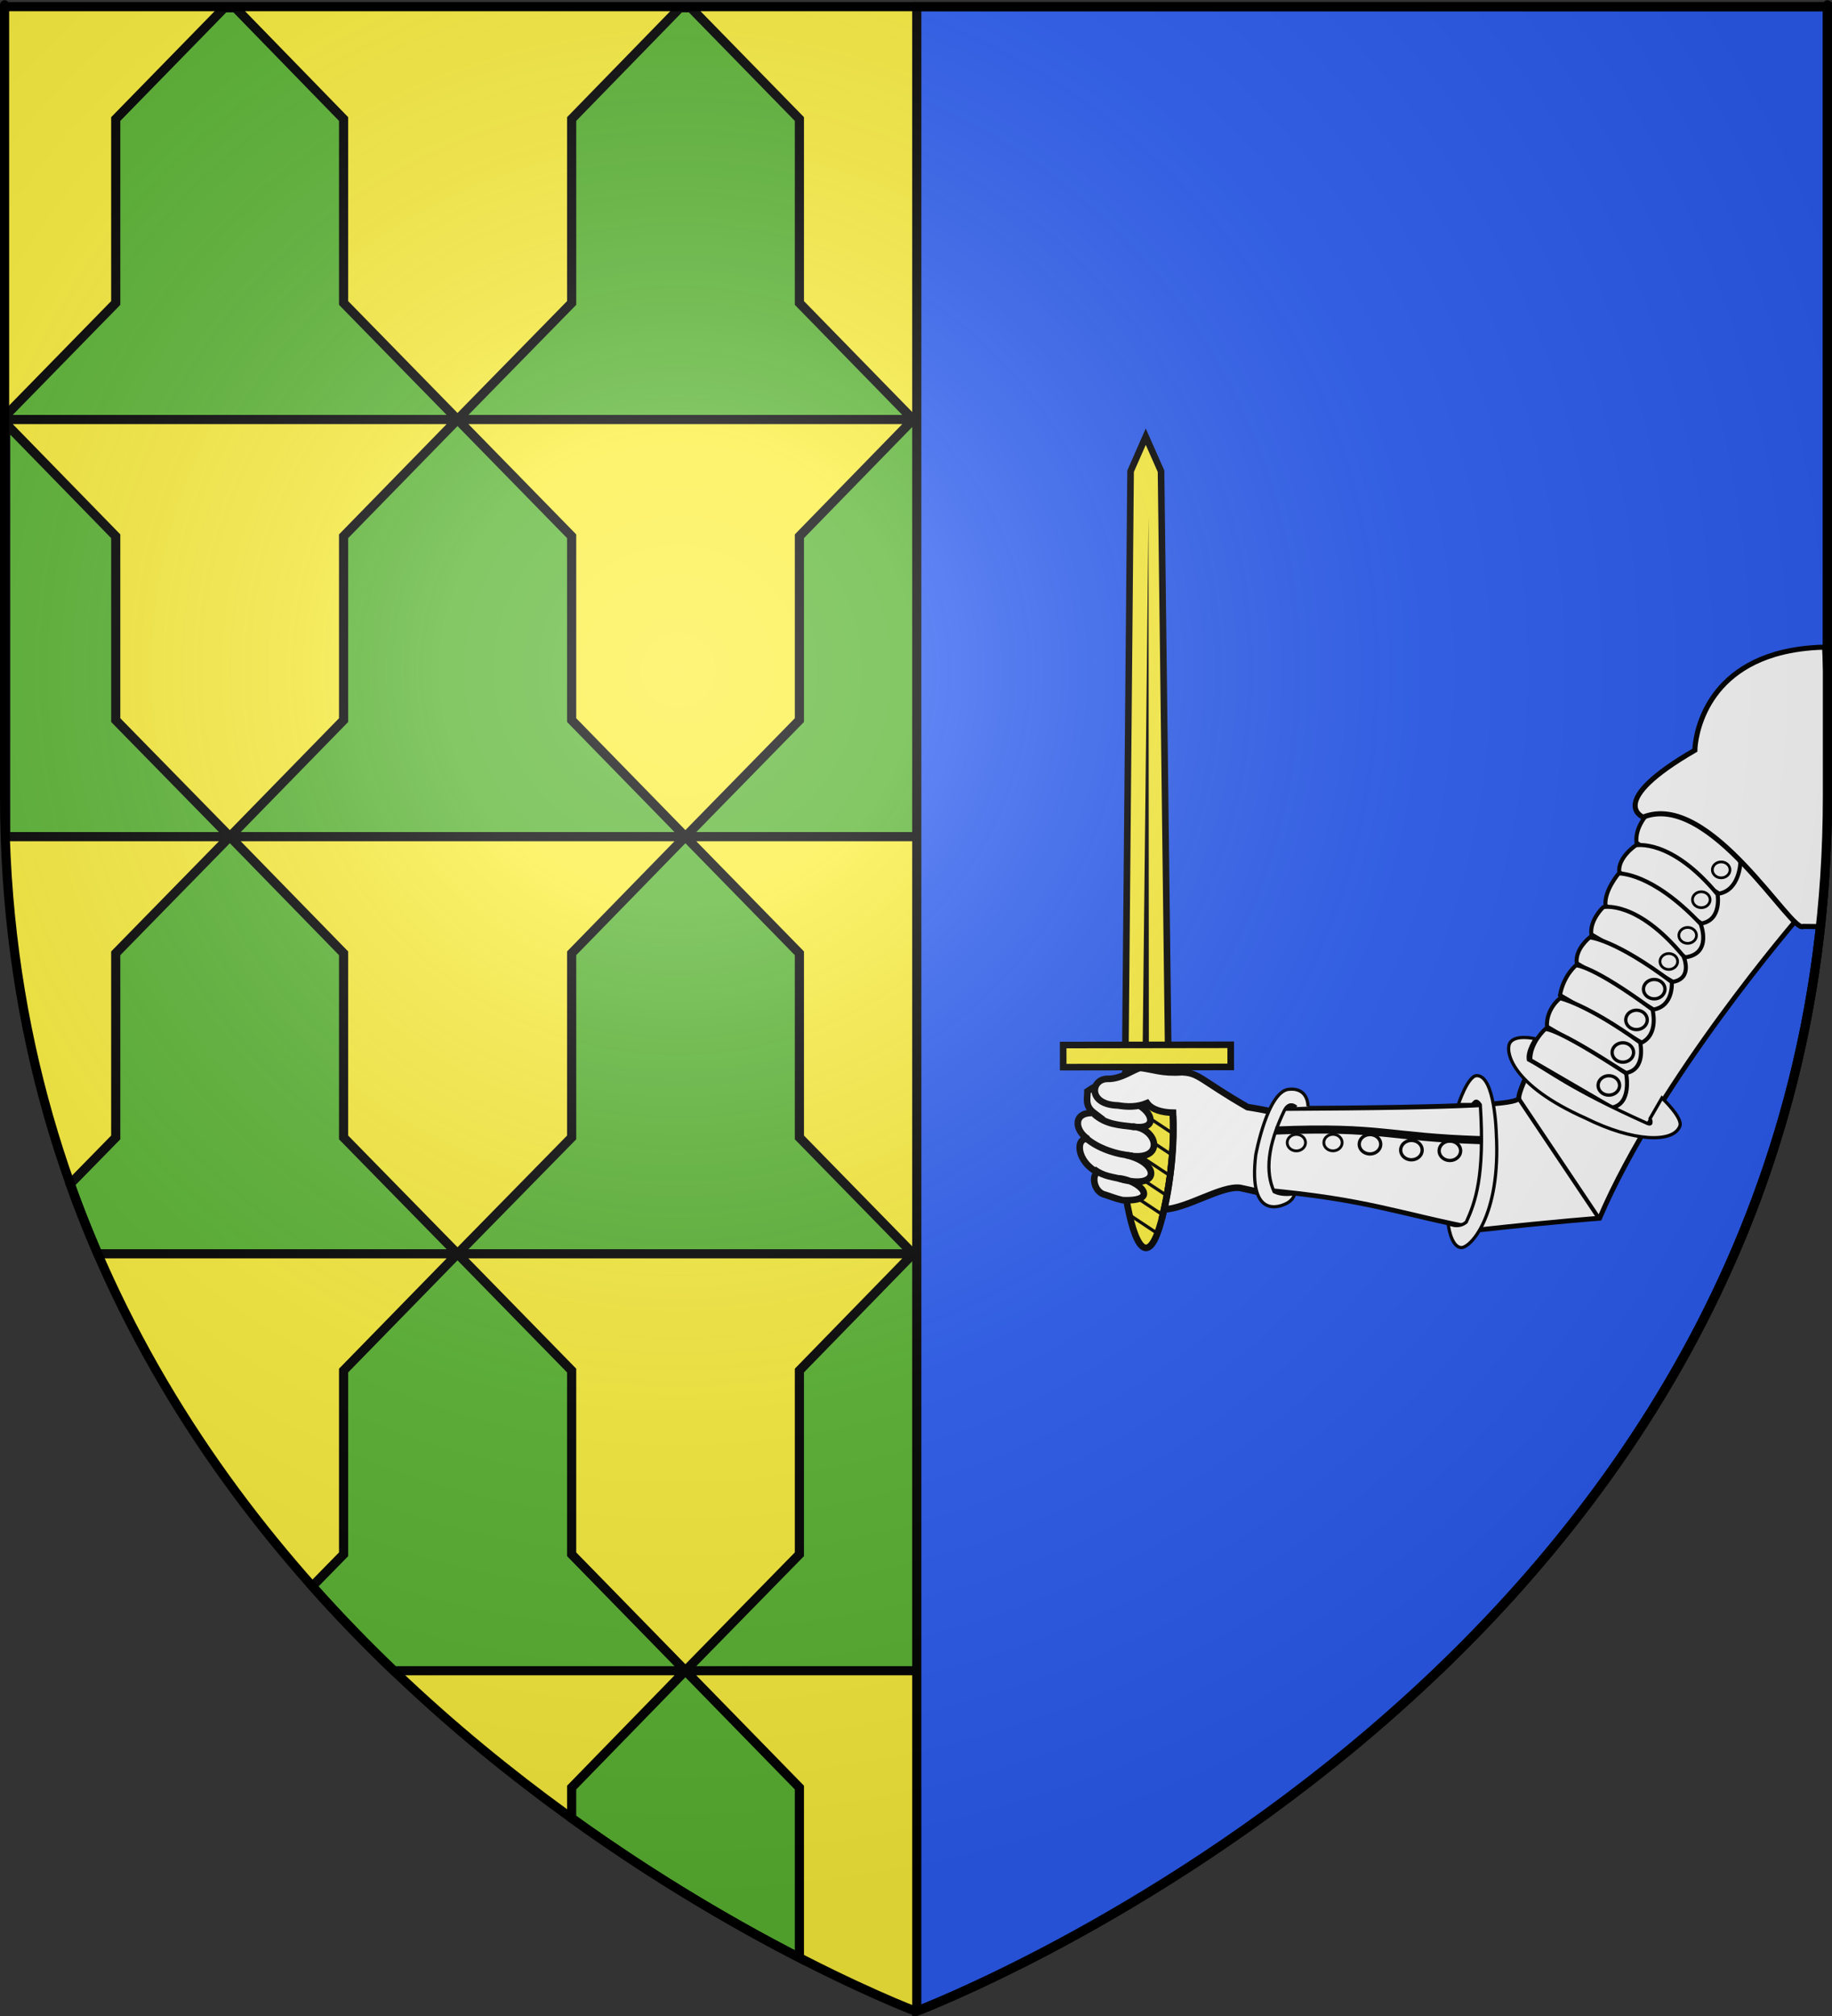 <?xml version="1.0" encoding="UTF-8" standalone="no"?>
<svg
   xmlns:dc="http://purl.org/dc/elements/1.1/"
   xmlns:cc="http://creativecommons.org/ns#"
   xmlns:rdf="http://www.w3.org/1999/02/22-rdf-syntax-ns#"
   xmlns:svg="http://www.w3.org/2000/svg"
   xmlns="http://www.w3.org/2000/svg"
   xmlns:xlink="http://www.w3.org/1999/xlink"
   xmlns:sodipodi="http://sodipodi.sourceforge.net/DTD/sodipodi-0.dtd"
   xmlns:inkscape="http://www.inkscape.org/namespaces/inkscape"
   height="660"
   width="600"
   version="1.0"
   id="svg2"
   sodipodi:version="0.32"
   inkscape:version="0.46"
   sodipodi:docname="Montrottier.svg"
   sodipodi:docbase="E:\DIVERS\Héraldique"
   inkscape:export-filename="/Users/olivier/Desktop/Blason Rouge/Blason_Vide_3D.png"
   inkscape:export-xdpi="144"
   inkscape:export-ydpi="144"
   inkscape:output_extension="org.inkscape.output.svg.inkscape">
  <rect width="100%" height="100%" fill="#333333" stroke="none"/>
  <sodipodi:namedview
     inkscape:window-height="813"
     inkscape:window-width="1152"
     inkscape:pageshadow="2"
     inkscape:pageopacity="0.0"
     guidetolerance="10.0"
     gridtolerance="10.0"
     objecttolerance="10.0"
     borderopacity="1.0"
     bordercolor="#666666"
     pagecolor="#ffffff"
     id="base"
     showgrid="false"
     height="660px"
     inkscape:zoom="0.94090909"
     inkscape:cx="300"
     inkscape:cy="328.9372"
     inkscape:window-x="-4"
     inkscape:window-y="-4"
     inkscape:current-layer="layer4"
     showguides="true">
    <inkscape:grid
       type="xygrid"
       id="grid3713" />
  </sodipodi:namedview>
  <desc
     id="desc4">Flag of Canton of Valais (Wallis)</desc>
  <defs
     id="defs6">
    <linearGradient
       id="linearGradient2893">
      <stop
         style="stop-color:white;stop-opacity:0.314;"
         offset="0"
         id="stop2895" />
      <stop
         id="stop2897"
         offset="0.19"
         style="stop-color:white;stop-opacity:0.251;" />
      <stop
         style="stop-color:#6b6b6b;stop-opacity:0.125;"
         offset="0.6"
         id="stop2901" />
      <stop
         style="stop-color:black;stop-opacity:0.125;"
         offset="1"
         id="stop2899" />
    </linearGradient>
    <radialGradient
       inkscape:collect="always"
       xlink:href="#linearGradient2893"
       id="radialGradient3163"
       gradientUnits="userSpaceOnUse"
       gradientTransform="matrix(1.353,0,0,1.349,-77.629,-85.747)"
       cx="221.445"
       cy="226.331"
       fx="221.445"
       fy="226.331"
       r="300" />
  </defs>
  <g
     inkscape:groupmode="layer"
     id="layer3"
     inkscape:label="Fond écu"
     style="display:inline"
     sodipodi:insensitive="true">
    <path
       id="path2188"
       d="M 1.5,2.188 L 1.5,260.719 C 1.5,307.589 9.547,349.79 23,387.594 L 37.906,372.375 L 37.906,312.094 L 75.281,273.906 L 1.875,273.906 L 1.875,138.625 L 37.906,175.562 L 37.906,235.75 L 75.281,273.906 L 112.531,235.75 L 112.531,175.562 L 149.844,137.344 L 1.875,137.344 L 1.875,136.031 L 37.906,99.188 L 37.906,38.969 L 73.469,2.562 L 77.094,2.562 L 112.531,38.969 L 112.531,99.188 L 149.844,137.344 L 187.219,99.188 L 187.219,38.969 L 222.688,2.562 L 226.25,2.562 L 261.812,38.969 L 261.812,99.188 L 299.062,137.344 L 336.438,99.188 L 336.438,38.969 L 371.938,2.562 L 375.5,2.562 L 411,38.969 L 411,99.188 L 448.375,137.344 L 485.656,99.188 L 485.656,38.969 L 521.188,2.562 L 524.75,2.562 L 560.219,38.969 L 560.219,99.188 L 597.594,137.344 L 598.5,136.406 C 598.5,103.436 598.5,2.188 598.5,2.188 L 1.5,2.188 z M 597.594,137.344 L 598.5,138.281 C 598.5,138.043 598.5,137.578 598.5,137.344 L 597.594,137.344 z M 597.594,137.344 L 448.375,137.344 L 485.656,175.562 L 485.656,235.75 L 522.969,273.906 L 560.219,235.75 L 560.219,175.562 L 597.594,137.344 z M 522.969,273.906 L 560.219,312.094 L 560.219,372.375 L 576.5,388.969 C 588.962,354.383 596.904,316.099 598.281,273.906 L 522.969,273.906 z M 522.969,273.906 L 373.719,273.906 L 411,312.094 L 411,372.375 L 448.375,410.469 L 485.656,372.375 L 485.656,312.094 L 522.969,273.906 z M 448.375,410.469 L 485.656,448.688 L 485.656,508.844 L 496.844,520.281 C 524.431,489.443 549.579,452.974 567.969,410.469 L 448.375,410.469 z M 448.375,410.469 L 299.062,410.469 L 336.438,448.688 L 336.438,508.844 L 373.719,546.969 L 411,508.844 L 411,448.688 L 448.375,410.469 z M 373.719,546.969 L 411,585.219 L 411,596.5 C 430.559,582.542 451.064,566.093 471.031,546.969 L 373.719,546.969 z M 373.719,546.969 L 224.469,546.969 L 261.812,585.219 L 261.812,640.938 C 285.024,652.872 300,658.5 300,658.5 C 300,658.5 314.215,653.171 336.438,641.844 L 336.438,585.219 L 373.719,546.969 z M 224.469,546.969 L 128.969,546.969 C 148.335,565.517 168.196,581.565 187.219,595.25 L 187.219,585.219 L 224.469,546.969 z M 224.469,546.969 L 261.812,508.844 L 261.812,448.688 L 299.062,410.469 L 149.844,410.469 L 187.219,448.688 L 187.219,508.844 L 224.469,546.969 z M 149.844,410.469 L 32.031,410.469 C 50.227,452.527 75.036,488.682 102.281,519.312 L 112.531,508.844 L 112.531,448.688 L 149.844,410.469 z M 149.844,410.469 L 187.219,372.375 L 187.219,312.094 L 224.469,273.906 L 75.281,273.906 L 112.531,312.094 L 112.531,372.375 L 149.844,410.469 z M 224.469,273.906 L 261.812,235.75 L 261.812,175.562 L 299.062,137.344 L 149.844,137.344 L 187.219,175.562 L 187.219,235.75 L 224.469,273.906 z M 224.469,273.906 L 261.812,312.094 L 261.812,372.375 L 299.062,410.469 L 336.438,372.375 L 336.438,312.094 L 373.719,273.906 L 224.469,273.906 z M 373.719,273.906 L 411,235.75 L 411,175.562 L 448.375,137.344 L 299.062,137.344 L 336.438,175.562 L 336.438,235.75 L 373.719,273.906 z M 32.031,410.469 C 31.227,408.609 30.437,406.727 29.656,404.844 C 30.437,406.732 31.224,408.603 32.031,410.469 z M 567.969,410.469 C 568.607,408.993 569.253,407.522 569.875,406.031 C 569.253,407.518 568.606,408.996 567.969,410.469 z M 574.469,394.438 C 573.782,396.25 573.087,398.052 572.375,399.844 C 573.085,398.052 573.783,396.25 574.469,394.438 z M 25.625,394.75 C 26.185,396.227 26.767,397.693 27.344,399.156 C 26.765,397.694 26.187,396.227 25.625,394.75 z M 109.25,526.969 C 110.963,528.81 112.71,530.638 114.438,532.438 C 112.707,530.635 110.966,528.813 109.25,526.969 z M 489.531,528.281 C 487.847,530.079 486.135,531.836 484.438,533.594 C 486.133,531.84 487.85,530.075 489.531,528.281 z M 197.688,602.594 C 199.099,603.563 200.508,604.495 201.906,605.438 C 200.509,604.496 199.098,603.562 197.688,602.594 z M 236.812,627.281 C 239.568,628.874 242.245,630.378 244.875,631.844 C 242.24,630.376 239.573,628.877 236.812,627.281 z"
       style="fill:#fcef3c;fill-opacity:1;fill-rule:evenodd;stroke:none;stroke-width:1px;stroke-linecap:butt;stroke-linejoin:miter;stroke-opacity:1" />
    <path
       style="fill:#5ab532;fill-opacity:1;fill-rule:evenodd;stroke:#000000;stroke-width:3;stroke-linecap:butt;stroke-linejoin:miter;stroke-miterlimit:4;stroke-dasharray:none;stroke-opacity:1;display:inline"
       d="M 73.469,2.562 L 37.906,38.969 L 37.906,99.188 L 1.875,136.031 L 1.875,137.344 L 149.844,137.344 L 112.531,99.188 L 112.531,38.969 L 77.094,2.562 L 73.469,2.562 z M 149.844,137.344 L 299.062,137.344 L 261.812,99.188 L 261.812,38.969 L 226.25,2.562 L 222.688,2.562 L 187.219,38.969 L 187.219,99.188 L 149.844,137.344 z M 149.844,137.344 L 112.531,175.562 L 112.531,235.75 L 75.281,273.906 L 224.469,273.906 L 187.219,235.75 L 187.219,175.562 L 149.844,137.344 z M 224.469,273.906 L 373.719,273.906 L 336.438,235.75 L 336.438,175.562 L 299.062,137.344 L 261.812,175.562 L 261.812,235.75 L 224.469,273.906 z M 224.469,273.906 L 187.219,312.094 L 187.219,372.375 L 149.844,410.469 L 299.062,410.469 L 261.812,372.375 L 261.812,312.094 L 224.469,273.906 z M 299.062,410.469 L 448.375,410.469 L 411,372.375 L 411,312.094 L 373.719,273.906 L 336.438,312.094 L 336.438,372.375 L 299.062,410.469 z M 299.062,410.469 L 261.812,448.688 L 261.812,508.844 L 224.469,546.969 L 373.719,546.969 L 336.438,508.844 L 336.438,448.688 L 299.062,410.469 z M 373.719,546.969 L 471.031,546.969 C 479.784,538.585 488.419,529.699 496.844,520.281 L 485.656,508.844 L 485.656,448.688 L 448.375,410.469 L 411,448.688 L 411,508.844 L 373.719,546.969 z M 373.719,546.969 L 336.438,585.219 L 336.438,641.844 C 356.348,631.695 382.691,616.704 411,596.5 L 411,585.219 L 373.719,546.969 z M 448.375,410.469 L 567.969,410.469 C 570.998,403.467 573.858,396.301 576.5,388.969 L 560.219,372.375 L 560.219,312.094 L 522.969,273.906 L 485.656,312.094 L 485.656,372.375 L 448.375,410.469 z M 522.969,273.906 L 485.656,235.75 L 485.656,175.562 L 448.375,137.344 L 411,175.562 L 411,235.75 L 373.719,273.906 L 522.969,273.906 z M 522.969,273.906 L 598.281,273.906 C 598.423,269.551 598.5,265.158 598.5,260.719 C 598.5,125.532 598.5,169.391 598.5,138.281 L 597.594,137.344 L 560.219,175.562 L 560.219,235.75 L 522.969,273.906 z M 597.594,137.344 L 560.219,99.188 L 560.219,38.969 L 524.75,2.562 L 521.188,2.562 L 485.656,38.969 L 485.656,99.188 L 448.375,137.344 L 597.594,137.344 z M 597.594,137.344 L 598.5,137.344 C 598.5,137.11 598.5,136.637 598.5,136.406 L 597.594,137.344 z M 448.375,137.344 L 411,99.188 L 411,38.969 L 375.5,2.562 L 371.938,2.562 L 336.438,38.969 L 336.438,99.188 L 299.062,137.344 L 448.375,137.344 z M 224.469,546.969 L 187.219,585.219 L 187.219,595.25 C 215.384,615.512 241.697,630.595 261.812,640.938 L 261.812,585.219 L 224.469,546.969 z M 224.469,546.969 L 187.219,508.844 L 187.219,448.688 L 149.844,410.469 L 112.531,448.688 L 112.531,508.844 L 102.281,519.312 C 110.981,529.093 119.914,538.296 128.969,546.969 L 224.469,546.969 z M 149.844,410.469 L 112.531,372.375 L 112.531,312.094 L 75.281,273.906 L 37.906,312.094 L 37.906,372.375 L 23,387.594 C 25.78,395.406 28.813,403.029 32.031,410.469 L 149.844,410.469 z M 75.281,273.906 L 37.906,235.75 L 37.906,175.562 L 1.875,138.625 L 1.875,273.906 L 75.281,273.906 z"
       id="path3164" />
    <path
       style="fill:#2b5df2;fill-opacity:1;fill-rule:evenodd;stroke:#000000;stroke-width:3;stroke-linecap:butt;stroke-linejoin:miter;stroke-miterlimit:4;stroke-dasharray:none;stroke-opacity:1"
       d="M 300.25,2.188 L 300.25,658.406 C 302.988,657.37 598.5,544.849 598.5,260.719 C 598.5,-24.733 598.5,2.188 598.5,2.188 L 300.25,2.188 z"
       id="path2855" />
  </g>
  <g
     inkscape:groupmode="layer"
     id="layer4"
     inkscape:label="Meubles"
     sodipodi:insensitive="true">
    <g
       transform="matrix(0.791,-1.1721603e-3,1.1721603e-3,0.791,133.959,193.316)"
       id="g48405"
       style="display:inline">
      <g
         id="g12059"
         transform="matrix(3.35,0,0,3.35,-106.544,-28.936)">
        <path
           id="path18781"
           style="fill:#fcef3c;fill-opacity:1;fill-rule:nonzero;stroke:#000000;stroke-width:0.816;stroke-miterlimit:4;stroke-dasharray:none;stroke-opacity:1"
           d="M 124.897,85.746 C 123.59,91.409 121.936,91.409 120.693,85.746 C 119.451,80.082 119.067,73.111 120.438,67.448 C 121.808,61.784 124.038,61.784 125.408,67.448 C 126.779,73.111 126.203,80.082 124.897,85.746 z" />
        <path
           id="path18783"
           style="fill:#000000;fill-opacity:1;fill-rule:nonzero;stroke:none;stroke-width:5;stroke-miterlimit:4;stroke-opacity:1"
           d="M 124.326,88.534 C 124.372,88.406 124.418,88.279 124.46,88.151 L 120.717,85.667 C 120.755,85.849 120.794,86.03 120.833,86.212 L 124.326,88.534 z M 124.983,86.246 C 125.014,86.11 125.045,85.973 125.076,85.837 L 120.18,82.583 C 120.205,82.76 120.231,82.935 120.258,83.111 L 124.983,86.246 z M 125.479,83.855 C 125.505,83.715 125.533,83.575 125.557,83.434 L 119.84,79.64 C 119.855,79.808 119.869,79.974 119.885,80.142 L 125.479,83.855 z M 125.875,81.392 C 125.894,81.249 125.912,81.106 125.931,80.963 L 119.68,76.811 C 119.684,76.971 119.689,77.132 119.695,77.292 L 125.875,81.392 z M 126.151,78.853 C 126.163,78.705 126.177,78.558 126.188,78.411 L 119.687,74.093 C 119.682,74.248 119.68,74.402 119.676,74.557 L 126.151,78.853 z M 126.304,76.233 C 126.308,76.079 126.312,75.923 126.315,75.769 L 119.852,71.477 C 119.838,71.626 119.827,71.775 119.814,71.924 L 126.304,76.233 z M 126.304,73.51 C 126.299,73.35 126.295,73.19 126.289,73.03 L 120.169,68.968 C 120.159,69.017 120.149,69.067 120.139,69.116 C 120.125,69.209 120.111,69.3 120.098,69.393 L 126.304,73.51 z M 126.128,70.673 C 126.106,70.503 126.084,70.331 126.061,70.159 L 120.665,66.573 C 120.631,66.709 120.599,66.844 120.568,66.981 L 126.128,70.673 z" />
        <g
           id="g18785"
           transform="matrix(-0.128,0,0,-0.128,156.845,113.436)">
          <path
             id="path18787"
             style="fill:#fcef3c;fill-opacity:1;fill-rule:nonzero;stroke:#000000;stroke-width:6.378;stroke-miterlimit:4;stroke-dasharray:none;stroke-opacity:1"
             d="M 244.457,371.58 L 285.873,371.58 L 279.988,932.792 L 265.28,966.148 L 250.572,932.792 L 244.457,371.58 z"
             sodipodi:nodetypes="cccccc" />
          <path
             id="path18789"
             style="fill:#000000;fill-opacity:1;fill-rule:evenodd;stroke:none;stroke-width:4;stroke-linecap:butt;stroke-linejoin:miter;stroke-miterlimit:4;stroke-dasharray:none;stroke-opacity:1"
             d="M 263.156,375.062 L 262.758,888.813 L 269.156,375.062 L 263.156,375.062 z"
             sodipodi:nodetypes="cccc" />
        </g>
        <rect
           transform="scale(-1,-1)"
           id="rect18791"
           style="fill:#fcef3c;fill-opacity:1;fill-rule:nonzero;stroke:#000000;stroke-width:0.816;stroke-miterlimit:4;stroke-dasharray:none;stroke-opacity:1"
           y="-67.648"
           x="-133.277"
           height="2.734"
           width="20.707" />
        <path
           sodipodi:nodetypes="ccccccccccccc"
           id="path15830"
           d="M 119.515,69.262 C 118.033,69.394 117.272,69.488 115.567,70.629 C 115.568,71.53 115.201,72.432 116.4,73.334 C 113.804,73.101 113.858,75.379 115.618,76.543 C 114.096,76.213 114.048,79.331 116.992,80.756 C 116.124,80.469 116.099,82.729 117.453,83.332 C 118.401,83.616 119.001,83.897 119.884,84.091 C 124.707,84.308 121.919,81.587 119.389,81.394 C 124.495,83.006 124.647,79.516 120.356,78.527 C 125.299,79.546 124.287,75.142 121.097,75.004 C 124.886,75.599 123.296,72.348 120.578,71.9 L 119.099,71.105 L 119.515,69.262 z"
           style="fill:#ffffff;fill-opacity:1;fill-rule:evenodd;stroke:#000000;stroke-width:0.816;stroke-linecap:butt;stroke-linejoin:miter;stroke-miterlimit:4;stroke-dasharray:none;stroke-opacity:1;display:inline" />
        <path
           sodipodi:nodetypes="cccccccccccc"
           id="path16951"
           d="M 118.04,69.104 C 115.976,69.104 115.532,72.282 119.303,72.385 C 120.557,72.592 121.725,72.604 122.935,72.104 C 123.528,72.93 124.786,73.266 126.136,73.295 C 126.273,76.94 125.91,81.449 125.036,85.242 C 127.911,85.109 132.059,82.311 134.404,82.594 C 143.62,84.592 133.47,83.236 143.506,82.048 L 149.385,74.217 C 141.722,74.38 140.255,73.378 135.341,72.618 C 129.461,69.216 129.394,68.381 127.231,68.293 C 124.812,68.466 123.671,67.933 122.095,67.752 C 121.218,67.959 119.755,69.144 118.04,69.104 z"
           style="fill:#ffffff;fill-opacity:1;fill-rule:evenodd;stroke:#000000;stroke-width:0.816;stroke-linecap:butt;stroke-linejoin:miter;stroke-miterlimit:4;stroke-dasharray:none;stroke-opacity:1;display:inline" />
        <path
           sodipodi:nodetypes="cc"
           d="M 126.136,73.669 C 126.353,78.168 125.658,82.68 124.732,86.415"
           style="fill:none;fill-opacity:1;fill-rule:nonzero;stroke:#000000;stroke-width:0.816;stroke-miterlimit:4;stroke-dasharray:none;stroke-opacity:1;display:inline"
           id="path16953" />
        <path
           sodipodi:nodetypes="cc"
           id="path22348"
           d="M 116.39,73.455 C 117.843,74.75 119.435,74.81 121.419,75.051"
           style="fill:none;fill-rule:evenodd;stroke:#000000;stroke-width:0.816;stroke-linecap:butt;stroke-linejoin:miter;stroke-miterlimit:4;stroke-dasharray:none;stroke-opacity:1" />
        <path
           sodipodi:nodetypes="cc"
           id="path22350"
           d="M 115.337,76.372 C 116.772,77.69 119.234,78.473 121.13,78.614"
           style="fill:none;fill-rule:evenodd;stroke:#000000;stroke-width:0.816;stroke-linecap:butt;stroke-linejoin:miter;stroke-miterlimit:4;stroke-dasharray:none;stroke-opacity:1" />
        <path
           sodipodi:nodetypes="cc"
           id="path22352"
           d="M 116.332,80.262 C 117.684,81.232 118.508,81.14 120.303,81.632"
           style="fill:none;fill-rule:evenodd;stroke:#000000;stroke-width:0.816;stroke-linecap:butt;stroke-linejoin:miter;stroke-miterlimit:4;stroke-dasharray:none;stroke-opacity:1" />
      </g>
      <g
         id="g3682"
         style="fill:#ffffff">
        <path
           sodipodi:nodetypes="cccccccc"
           id="path2266"
           d="M 357.407,214.952 C 445.625,214.646 456.437,213.068 459.207,211.054 C 457.982,201.864 516.711,108.208 522.53,82.172 L 575.159,136.123 C 575.159,136.123 517.374,202.649 492.563,260.543 C 492.563,260.543 474.517,261.833 443.442,265.203 C 408.828,258.464 396.93,252.597 353.127,248.615 L 357.407,214.952 z"
           style="fill:#ffffff;fill-opacity:1;fill-rule:evenodd;stroke:#000000;stroke-width:2.01;stroke-linecap:butt;stroke-linejoin:miter;stroke-miterlimit:4;stroke-dasharray:none;stroke-opacity:1" />
        <path
           sodipodi:nodetypes="cccccccc"
           id="path3155"
           d="M 367.031,214.351 C 367.031,214.351 364.272,211.537 362.106,215.761 C 354.977,230.513 354.153,241.306 357.822,249.361 C 361.613,251.31 366.268,250.144 366.268,250.144 C 366.268,250.144 366.209,252.826 362.318,254.528 C 360.585,255.286 346.981,261.24 350.23,234.166 C 350.23,234.166 355.212,207.177 364.309,206.961 C 372.212,206.377 371.919,214.166 371.919,214.166"
           style="fill:#ffffff;fill-opacity:1;fill-rule:evenodd;stroke:#000000;stroke-width:1.34;stroke-linecap:butt;stroke-linejoin:miter;stroke-miterlimit:4;stroke-dasharray:none;stroke-opacity:1" />
        <path
           style="fill:#ffffff;fill-opacity:1;fill-rule:evenodd;stroke:#000000;stroke-width:1.34;stroke-linecap:butt;stroke-linejoin:miter;stroke-miterlimit:4;stroke-dasharray:none;stroke-opacity:1"
           d="M 434.134,213.4 C 434.134,213.4 439.035,213.4 439.801,213.4 C 440.754,212.871 441.285,210.565 443.247,213.477 C 445.127,243.31 441.026,254.018 437.357,262.073 C 433.783,264.997 429.83,262.549 429.83,262.549 C 429.83,262.549 430.79,272.201 435.185,272.601 C 438.892,272.938 451.721,259.709 449.851,225.589 C 449.851,225.589 449.36,201.212 441.744,201.447 C 438.052,201.563 434.134,213.4 434.134,213.4 z"
           id="path4927"
           sodipodi:nodetypes="cccccscsc" />
        <path
           style="fill:#ffffff;fill-opacity:1;fill-rule:evenodd;stroke:#000000;stroke-width:1.675;stroke-linecap:butt;stroke-linejoin:miter;stroke-miterlimit:4;stroke-dasharray:none;stroke-opacity:1"
           d="M 508.077,105.153 L 542.263,126.253 C 550.71,124.736 551.059,113.556 551.059,113.556 C 544.183,91.156 516.531,91.013 511.968,94.089 C 511.968,94.089 507.427,99.089 508.077,105.153 z"
           id="path46445"
           sodipodi:nodetypes="ccccc" />
        <g
           transform="translate(0.298,3.075)"
           id="g46455"
           style="fill:#ffffff">
          <path
             style="fill:#ffffff;fill-opacity:1;fill-rule:evenodd;stroke:#000000;stroke-width:1.675;stroke-linecap:butt;stroke-linejoin:miter;stroke-miterlimit:4;stroke-dasharray:none;stroke-opacity:1"
             d="M 500.617,114.223 L 534.704,135.521 C 543.151,134.004 541.318,123.518 541.318,123.518 C 522.04,100.126 507.484,103.158 507.484,103.158 C 507.484,103.158 499.967,108.158 500.617,114.223 z"
             id="path46441"
             sodipodi:nodetypes="ccccc" />
          <path
             sodipodi:type="arc"
             style="fill:#ffffff;fill-opacity:1;stroke:#000000;stroke-width:0.5;stroke-miterlimit:4;stroke-dasharray:none;stroke-opacity:1"
             id="path46443"
             sodipodi:cx="179.87791"
             sodipodi:cy="70.052406"
             sodipodi:rx="1.622993"
             sodipodi:ry="1.4629796"
             d="M 181.501,70.052 A 1.623,1.463 0 1 1 178.255,70.052 A 1.623,1.463 0 1 1 181.501,70.052 z"
             transform="matrix(2.246,0,0,2.246,130.561,-31.632)" />
        </g>
        <path
           style="fill:#ffffff;fill-opacity:1;fill-rule:evenodd;stroke:#000000;stroke-width:1.675;stroke-linecap:butt;stroke-linejoin:miter;stroke-miterlimit:4;stroke-dasharray:none;stroke-opacity:1"
           d="M 495.207,131.117 L 528.253,152.596 C 539.478,151.08 534.59,138.811 534.59,138.811 C 514.331,117.242 500.694,117.86 500.694,117.86 C 500.694,117.86 494.557,125.052 495.207,131.117 z"
           id="path46437"
           sodipodi:nodetypes="ccccc" />
        <path
           sodipodi:type="arc"
           style="fill:#ffffff;fill-opacity:1;stroke:#000000;stroke-width:0.5;stroke-miterlimit:4;stroke-dasharray:none;stroke-opacity:1"
           id="path46439"
           sodipodi:cx="179.87791"
           sodipodi:cy="70.052406"
           sodipodi:rx="1.622993"
           sodipodi:ry="1.4629796"
           d="M 181.501,70.052 A 1.623,1.463 0 1 1 178.255,70.052 A 1.623,1.463 0 1 1 181.501,70.052 z"
           transform="matrix(2.246,0,0,2.246,125.199,-13.802)" />
        <path
           style="fill:#ffffff;fill-opacity:1;fill-rule:evenodd;stroke:#000000;stroke-width:1.66;stroke-linecap:butt;stroke-linejoin:miter;stroke-miterlimit:4;stroke-dasharray:none;stroke-opacity:1"
           d="M 597.656,211.875 C 596.966,211.893 596.262,211.903 595.594,211.938 C 590.136,212.222 585.428,213.027 581.344,214.25 C 555.391,222.022 555.156,245.625 555.156,245.625 C 525.772,262.627 538.219,267.531 538.219,267.531 C 560.102,258.697 586.979,305.894 590.625,303.312 L 596.188,303.375 C 597.683,289.613 598.5,275.387 598.5,260.719 L 598.5,229.312 L 597.656,211.875 z"
           transform="matrix(1.264,1.8728116e-3,-1.8728116e-3,1.264,-168.965,-244.606)"
           id="path7586" />
        <path
           sodipodi:nodetypes="ccccc"
           id="path8473"
           d="M 489.314,143.042 L 523.103,162.753 C 531.55,161.236 527.435,152.139 527.435,152.139 C 508.158,128.747 494.296,131.779 494.296,131.779 C 494.296,131.779 488.664,136.978 489.314,143.042 z"
           style="fill:#ffffff;fill-opacity:1;fill-rule:evenodd;stroke:#000000;stroke-width:1.675;stroke-linecap:butt;stroke-linejoin:miter;stroke-miterlimit:4;stroke-dasharray:none;stroke-opacity:1" />
        <path
           style="fill:#ffffff;fill-opacity:1;fill-rule:evenodd;stroke:#000000;stroke-width:1.675;stroke-linecap:butt;stroke-linejoin:miter;stroke-miterlimit:4;stroke-dasharray:none;stroke-opacity:1"
           d="M 483.249,154.955 L 515.047,174.206 C 523.495,172.69 522.596,162.827 522.596,162.827 C 498.877,144.948 488.69,144.305 488.69,144.305 C 488.69,144.305 482.6,148.89 483.249,154.955 z"
           id="path9360"
           sodipodi:nodetypes="ccccc" />
        <path
           sodipodi:nodetypes="ccccc"
           id="path9362"
           d="M 476.318,168.168 L 510.107,187.878 C 517.329,184.371 514.592,174.201 514.592,174.201 C 489.802,155.863 482.985,155.832 482.985,155.832 C 482.985,155.832 477.813,159.959 476.318,168.168 z"
           style="fill:#ffffff;fill-opacity:1;fill-rule:evenodd;stroke:#000000;stroke-width:1.675;stroke-linecap:butt;stroke-linejoin:miter;stroke-miterlimit:4;stroke-dasharray:none;stroke-opacity:1" />
        <path
           style="fill:#ffffff;fill-opacity:1;fill-rule:evenodd;stroke:#000000;stroke-width:1.675;stroke-linecap:butt;stroke-linejoin:miter;stroke-miterlimit:4;stroke-dasharray:none;stroke-opacity:1"
           d="M 470.892,181.19 L 503.609,200.44 C 512.057,198.924 509.473,187.836 509.473,187.836 C 487.286,171.795 476.334,169.467 476.334,169.467 C 476.334,169.467 470.549,173.746 470.892,181.19 z"
           id="path9364"
           sodipodi:nodetypes="ccccc" />
        <path
           sodipodi:nodetypes="ccccc"
           id="path9366"
           d="M 463.972,195.026 L 497.761,214.736 C 506.209,213.22 503.625,200.6 503.625,200.6 C 473.933,181.036 470.179,182.231 470.179,182.231 C 470.179,182.231 463.782,187.889 463.972,195.026 z"
           style="fill:#ffffff;fill-opacity:1;fill-rule:evenodd;stroke:#000000;stroke-width:1.675;stroke-linecap:butt;stroke-linejoin:miter;stroke-miterlimit:4;stroke-dasharray:none;stroke-opacity:1" />
        <path
           sodipodi:type="arc"
           style="fill:#ffffff;fill-opacity:1;stroke:#000000;stroke-width:0.5;stroke-miterlimit:4;stroke-dasharray:none;stroke-opacity:1"
           id="path10255"
           sodipodi:cx="179.87791"
           sodipodi:cy="70.052406"
           sodipodi:rx="1.622993"
           sodipodi:ry="1.4629796"
           d="M 181.501,70.052 A 1.623,1.463 0 1 1 178.255,70.052 A 1.623,1.463 0 1 1 181.501,70.052 z"
           transform="matrix(2.737,0,0,2.737,9.976,0.221)" />
        <path
           transform="matrix(2.737,0,0,2.737,15.642,-13.257)"
           d="M 181.501,70.052 A 1.623,1.463 0 1 1 178.255,70.052 A 1.623,1.463 0 1 1 181.501,70.052 z"
           sodipodi:ry="1.4629796"
           sodipodi:rx="1.622993"
           sodipodi:cy="70.052406"
           sodipodi:cx="179.87791"
           id="path10257"
           style="fill:#ffffff;fill-opacity:1;stroke:#000000;stroke-width:0.5;stroke-miterlimit:4;stroke-dasharray:none;stroke-opacity:1"
           sodipodi:type="arc" />
        <path
           sodipodi:type="arc"
           style="fill:#ffffff;fill-opacity:1;stroke:#000000;stroke-width:0.5;stroke-miterlimit:4;stroke-dasharray:none;stroke-opacity:1"
           id="path10259"
           sodipodi:cx="179.87791"
           sodipodi:cy="70.052406"
           sodipodi:rx="1.622993"
           sodipodi:ry="1.4629796"
           d="M 181.501,70.052 A 1.623,1.463 0 1 1 178.255,70.052 A 1.623,1.463 0 1 1 181.501,70.052 z"
           transform="matrix(2.737,0,0,2.737,22.994,-25.969)" />
        <path
           transform="matrix(2.246,0,0,2.246,117.373,-3.011)"
           d="M 181.501,70.052 A 1.623,1.463 0 1 1 178.255,70.052 A 1.623,1.463 0 1 1 181.501,70.052 z"
           sodipodi:ry="1.4629796"
           sodipodi:rx="1.622993"
           sodipodi:cy="70.052406"
           sodipodi:cx="179.87791"
           id="path10261"
           style="fill:#ffffff;fill-opacity:1;stroke:#000000;stroke-width:0.5;stroke-miterlimit:4;stroke-dasharray:none;stroke-opacity:1"
           sodipodi:type="arc" />
        <path
           transform="matrix(2.737,0,0,2.737,4.156,13.852)"
           d="M 181.501,70.052 A 1.623,1.463 0 1 1 178.255,70.052 A 1.623,1.463 0 1 1 181.501,70.052 z"
           sodipodi:ry="1.4629796"
           sodipodi:rx="1.622993"
           sodipodi:cy="70.052406"
           sodipodi:cx="179.87791"
           id="path10263"
           style="fill:#ffffff;fill-opacity:1;stroke:#000000;stroke-width:0.5;stroke-miterlimit:4;stroke-dasharray:none;stroke-opacity:1"
           sodipodi:type="arc" />
        <path
           sodipodi:type="arc"
           style="fill:#ffffff;fill-opacity:1;stroke:#000000;stroke-width:0.5;stroke-miterlimit:4;stroke-dasharray:none;stroke-opacity:1"
           id="path10265"
           sodipodi:cx="179.87791"
           sodipodi:cy="70.052406"
           sodipodi:rx="1.622993"
           sodipodi:ry="1.4629796"
           d="M 181.501,70.052 A 1.623,1.463 0 1 1 178.255,70.052 A 1.623,1.463 0 1 1 181.501,70.052 z"
           transform="matrix(2.737,0,0,2.737,-61.702,40.807)" />
        <path
           transform="matrix(2.737,0,0,2.737,-77.63,40.501)"
           d="M 181.501,70.052 A 1.623,1.463 0 1 1 178.255,70.052 A 1.623,1.463 0 1 1 181.501,70.052 z"
           sodipodi:ry="1.4629796"
           sodipodi:rx="1.622993"
           sodipodi:cy="70.052406"
           sodipodi:cx="179.87791"
           id="path10267"
           style="fill:#ffffff;fill-opacity:1;stroke:#000000;stroke-width:0.5;stroke-miterlimit:4;stroke-dasharray:none;stroke-opacity:1"
           sodipodi:type="arc" />
        <path
           sodipodi:type="arc"
           style="fill:#ffffff;fill-opacity:1;stroke:#000000;stroke-width:0.5;stroke-miterlimit:4;stroke-dasharray:none;stroke-opacity:1"
           id="path10269"
           sodipodi:cx="179.87791"
           sodipodi:cy="70.052406"
           sodipodi:rx="1.622993"
           sodipodi:ry="1.4629796"
           d="M 181.501,70.052 A 1.623,1.463 0 1 1 178.255,70.052 A 1.623,1.463 0 1 1 181.501,70.052 z"
           transform="matrix(2.737,0,0,2.737,-94.784,38.051)" />
        <path
           transform="matrix(2.332,0,0,2.332,-37.249,65.711)"
           d="M 181.501,70.052 A 1.623,1.463 0 1 1 178.255,70.052 A 1.623,1.463 0 1 1 181.501,70.052 z"
           sodipodi:ry="1.4629796"
           sodipodi:rx="1.622993"
           sodipodi:cy="70.052406"
           sodipodi:cx="179.87791"
           id="path10271"
           style="fill:#ffffff;fill-opacity:1;stroke:#000000;stroke-width:0.5;stroke-miterlimit:4;stroke-dasharray:none;stroke-opacity:1"
           sodipodi:type="arc" />
        <path
           sodipodi:type="arc"
           style="fill:#ffffff;fill-opacity:1;stroke:#000000;stroke-width:0.5;stroke-miterlimit:4;stroke-dasharray:none;stroke-opacity:1"
           id="path10273"
           sodipodi:cx="179.87791"
           sodipodi:cy="70.052406"
           sodipodi:rx="1.622993"
           sodipodi:ry="1.4629796"
           d="M 181.501,70.052 A 1.623,1.463 0 1 1 178.255,70.052 A 1.623,1.463 0 1 1 181.501,70.052 z"
           transform="matrix(2.332,0,0,2.332,-52.411,65.711)" />
        <path
           sodipodi:nodetypes="cc"
           id="path10275"
           d="M 358.49,224.049 C 402.675,222.317 404.408,226.865 443.612,228.165"
           style="fill:#ffffff;fill-opacity:1;fill-rule:evenodd;stroke:#000000;stroke-width:3.35px;stroke-linecap:butt;stroke-linejoin:miter;stroke-opacity:1" />
        <path
           id="path12073"
           d="M 459.207,211.054 L 492.346,260.654"
           style="fill:#ffffff;fill-rule:evenodd;stroke:#000000;stroke-width:1.675;stroke-linecap:butt;stroke-linejoin:miter;stroke-miterlimit:4;stroke-dasharray:none;stroke-opacity:1" />
        <path
           sodipodi:nodetypes="ccsccscsc"
           id="path7584"
           d="M 518.449,210.81 C 518.449,210.81 513.526,219.308 513.526,219.308 C 513.526,219.308 514.981,222.504 512.31,221.299 C 479.554,206.535 472.102,199.68 463.193,194.959 C 462.549,191.151 466.095,186.215 466.095,186.215 C 466.095,186.215 457.5,184.172 455.448,188.079 C 453.717,191.374 455.686,205.245 486.898,219.155 C 506.502,228.957 523.164,229.584 525.864,222.459 C 527.171,219.004 518.449,210.81 518.449,210.81 z"
           style="fill:#ffffff;fill-opacity:1;fill-rule:evenodd;stroke:#000000;stroke-width:1.34;stroke-linecap:butt;stroke-linejoin:miter;stroke-miterlimit:4;stroke-dasharray:none;stroke-opacity:1" />
        <path
           sodipodi:type="arc"
           style="fill:#ffffff;fill-opacity:1;stroke:#000000;stroke-width:0.5;stroke-miterlimit:4;stroke-dasharray:none;stroke-opacity:1"
           id="path46447"
           sodipodi:cx="179.87791"
           sodipodi:cy="70.052406"
           sodipodi:rx="1.622993"
           sodipodi:ry="1.4629796"
           d="M 181.501,70.052 A 1.623,1.463 0 1 1 178.255,70.052 A 1.623,1.463 0 1 1 181.501,70.052 z"
           transform="matrix(2.246,0,0,2.246,139.113,-40.9)" />
      </g>
    </g>
  </g>
  <g
     inkscape:groupmode="layer"
     id="layer2"
     inkscape:label="Reflet final"
     sodipodi:insensitive="true"
     style="display:inline">
    <path
       sodipodi:nodetypes="cccccc"
       d="M 300,658.5 C 300,658.5 598.5,546.18 598.5,260.728 C 598.5,-24.723 598.5,2.176 598.5,2.176 L 1.5,2.176 L 1.5,260.728 C 1.5,546.18 300,658.5 300,658.5 z"
       style="opacity:1;fill:url(#radialGradient3163);fill-opacity:1;fill-rule:evenodd;stroke:none;stroke-width:1px;stroke-linecap:butt;stroke-linejoin:miter;stroke-opacity:1"
       id="path2875"
       inkscape:export-xdpi="144"
       inkscape:export-ydpi="144" />
  </g>
  <g
     inkscape:groupmode="layer"
     id="layer1"
     inkscape:label="Contour final"
     sodipodi:insensitive="true">
    <path
       sodipodi:nodetypes="cccccc"
       d="M 300,658.5 C 300,658.5 1.5,546.18 1.5,260.728 C 1.5,-24.723 1.5,2.176 1.5,2.176 L 598.5,2.176 L 598.5,260.728 C 598.5,546.18 300,658.5 300,658.5 z"
       style="opacity:1;fill:none;fill-opacity:1;fill-rule:evenodd;stroke:#000000;stroke-width:3;stroke-linecap:butt;stroke-linejoin:miter;stroke-miterlimit:4;stroke-dasharray:none;stroke-opacity:1"
       id="path1411"
       inkscape:export-xdpi="144"
       inkscape:export-ydpi="144" />
  </g>
</svg>
